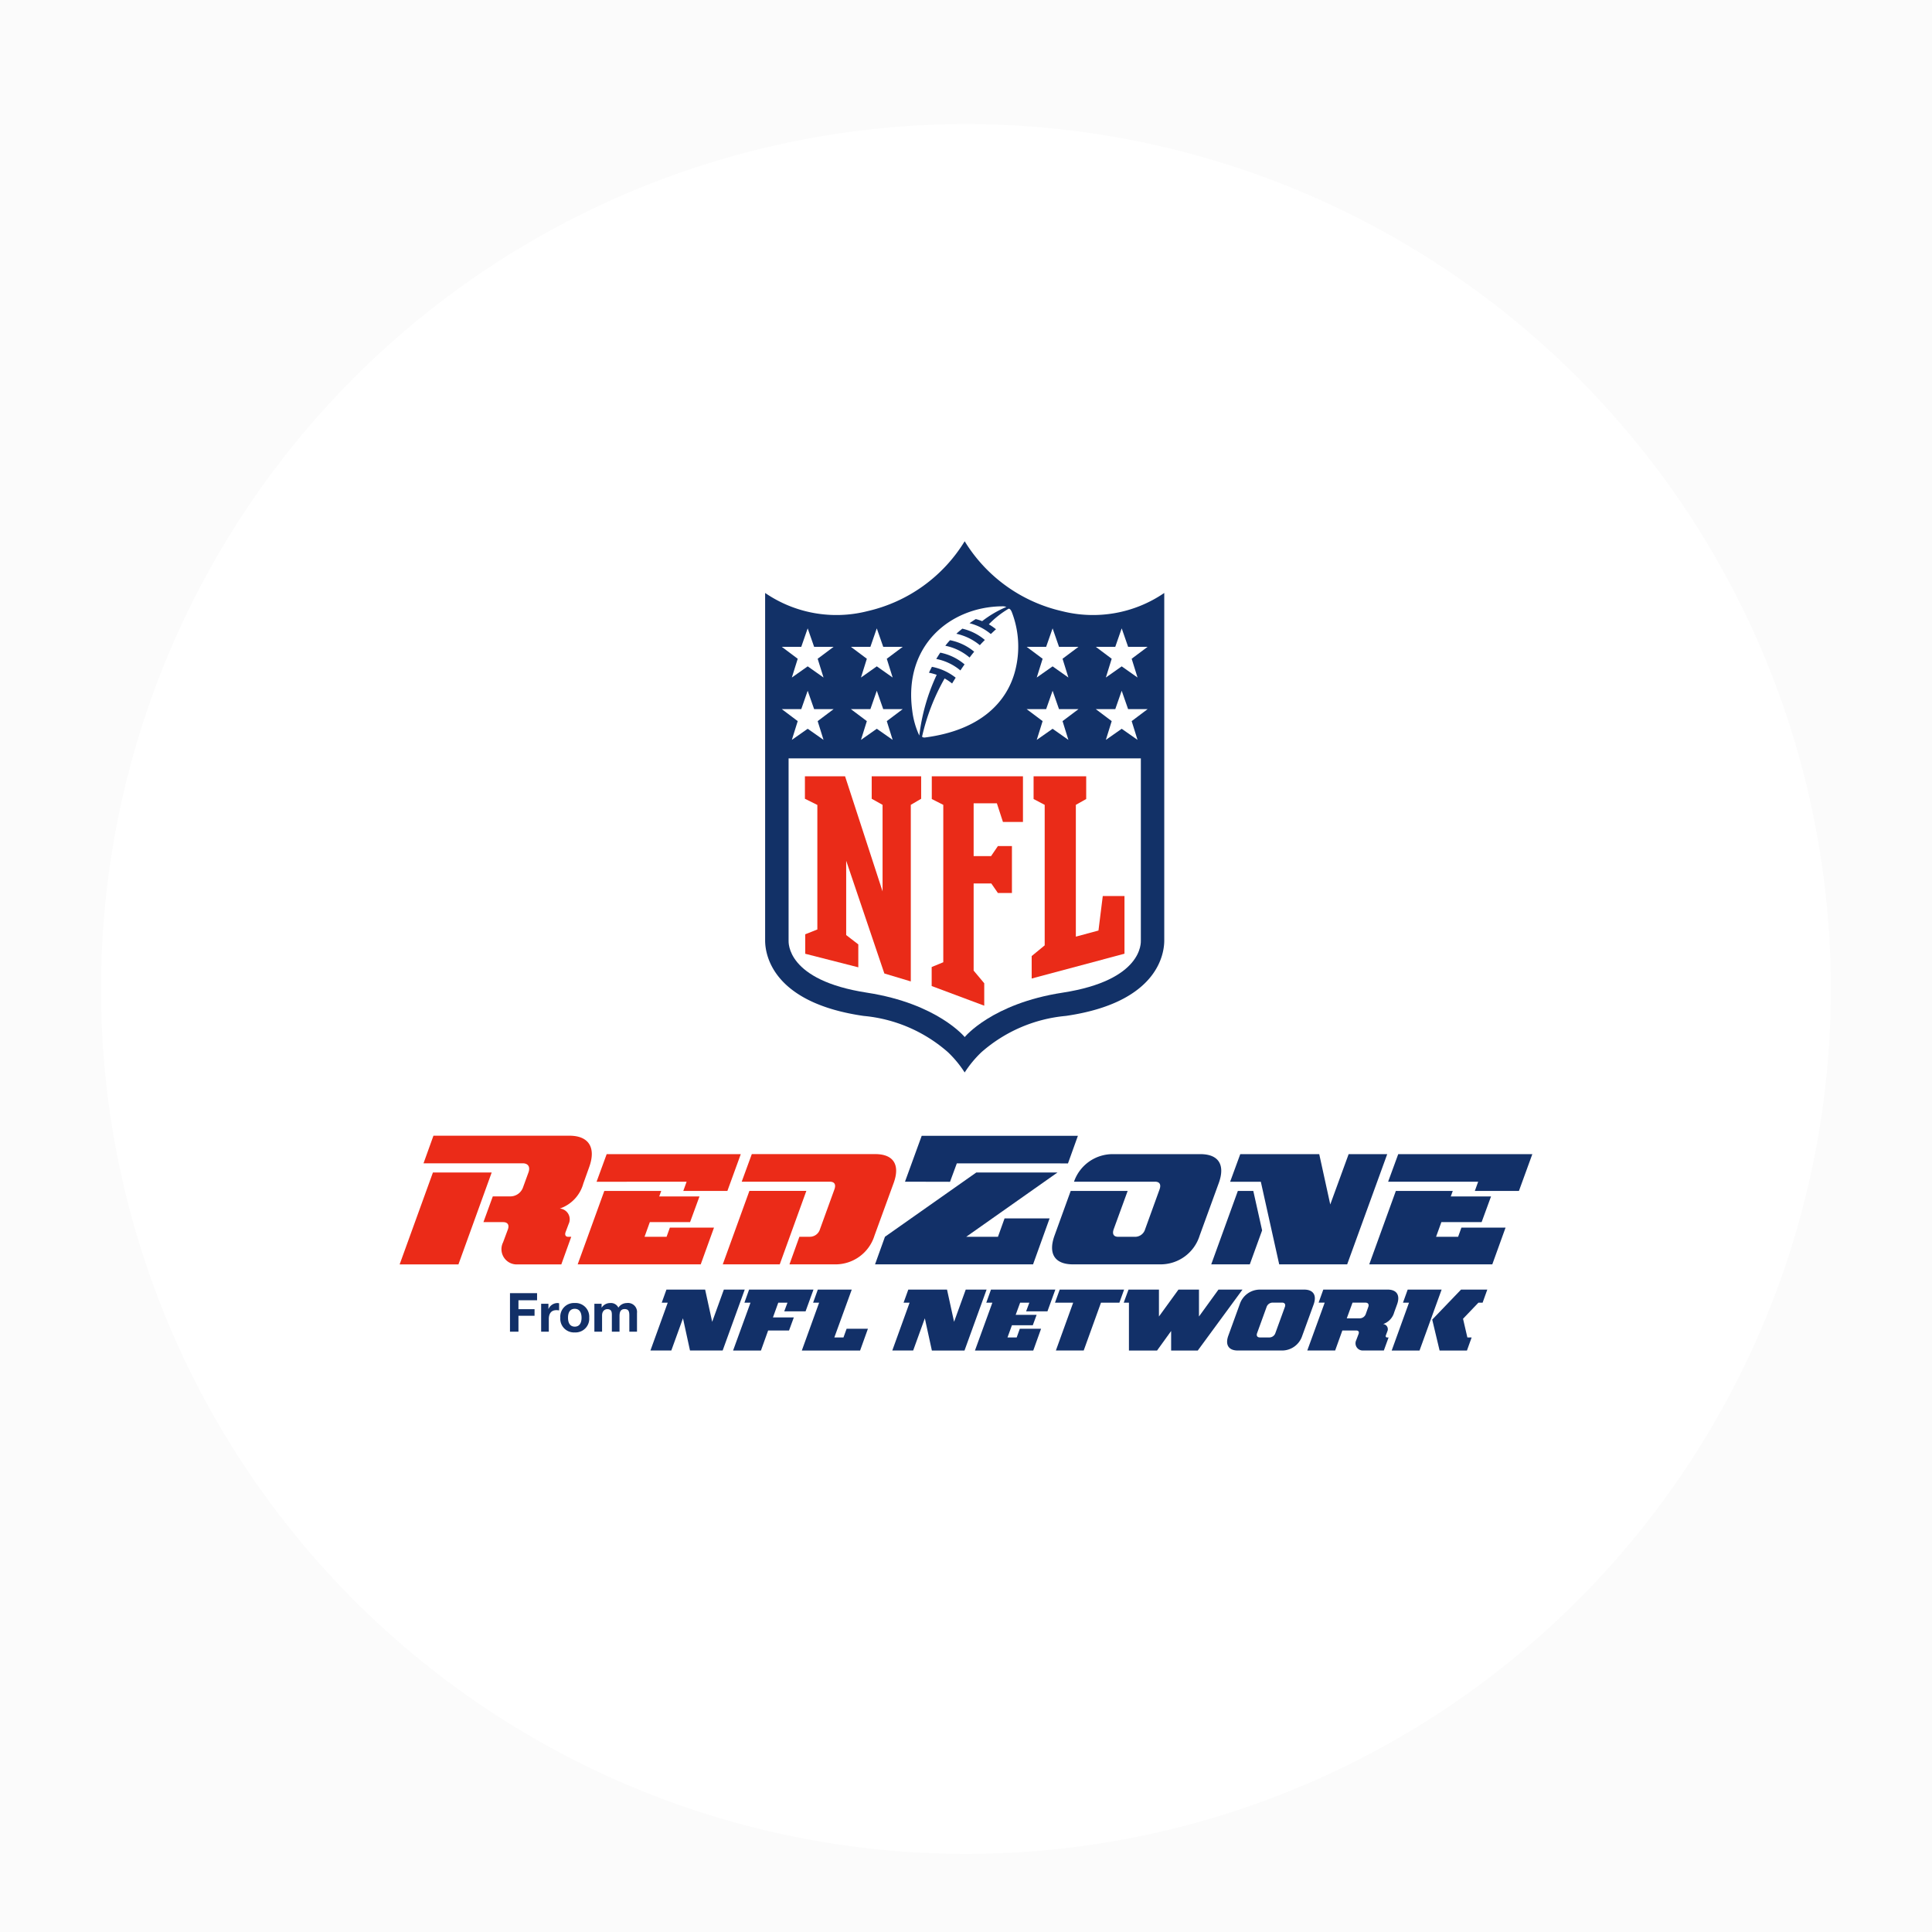 <svg xmlns="http://www.w3.org/2000/svg" xmlns:xlink="http://www.w3.org/1999/xlink" width="168" height="168" viewBox="0 0 168 168">
  <defs>
    <filter id="Path_10127" x="-21.209" y="-19.209" width="210.418" height="210.418" filterUnits="userSpaceOnUse">
      <feOffset dy="2" input="SourceAlpha"/>
      <feGaussianBlur stdDeviation="10" result="blur"/>
      <feFlood flood-opacity="0.051"/>
      <feComposite operator="in" in2="blur"/>
      <feComposite in="SourceGraphic"/>
    </filter>
    <clipPath id="clip-path">
      <path id="Path_10133" data-name="Path 10133" d="M0,38.163H98.493V-34.71H0Z" transform="translate(0 34.71)" fill="none"/>
    </clipPath>
    <clipPath id="clip-Red_Zone">
      <rect width="168" height="168"/>
    </clipPath>
  </defs>
  <g id="Red_Zone" data-name="Red Zone" clip-path="url(#clip-Red_Zone)">
    <rect width="168" height="168" fill="#fbfbfb"/>
    <g id="FNB" transform="translate(-1306.854 -9548.209)">
      <g transform="matrix(1, 0, 0, 1, 1306.85, 9548.21)" filter="url(#Path_10127)">
        <path id="Path_10127-2" data-name="Path 10127" d="M75.209,0A75.209,75.209,0,1,1,0,75.209,75.209,75.209,0,0,1,75.209,0Z" transform="translate(8.79 8.79)" fill="#fff"/>
      </g>
      <g id="Group_8079" data-name="Group 8079" transform="translate(1341.607 9627.482)">
        <g id="Group_8045" data-name="Group 8045" transform="translate(0 -34.71)" clip-path="url(#clip-path)">
          <g id="Group_8040" data-name="Group 8040" transform="translate(-0.001 54.199)">
            <path id="Path_10128" data-name="Path 10128" d="M7.555,4.392c-.08.239,0,.4.239.4H8.05l-.863,2.4H3.37A1.326,1.326,0,0,1,2.123,5.272l.416-1.119c.143-.4-.017-.638-.416-.638H.414l.815-2.238H2.778a1.172,1.172,0,0,0,1.085-.8L4.328-.8c.176-.479-.017-.8-.5-.8H-4.795l.863-2.4,11.822,0c1.677,0,2.333,1.022,1.726,2.717L9.1.16A3.183,3.183,0,0,1,7.059,2.333a.938.938,0,0,1,.766,1.342ZM1.132-.8-1.759,7.189H-6.871L-3.978-.8Z" transform="translate(6.871 3.995)" fill="#eb2b18"/>
          </g>
          <g id="Group_8041" data-name="Group 8041" transform="translate(15.477 55.797)">
            <path id="Path_10129" data-name="Path 10129" d="M7.429,0,6.264,3.2H2.43l.288-.8H-5.111L-4.233,0ZM.511,3.2l-.174.479h3.5L3.02,5.91h-3.5L-.941,7.189H.975l.288-.8H5.1L3.946,9.584h-10.7L-4.439,3.2Z" transform="translate(6.757)" fill="#eb2b18"/>
          </g>
          <g id="Group_8042" data-name="Group 8042" transform="translate(28.097 55.798)">
            <path id="Path_10130" data-name="Path 10130" d="M3.037,5.019l.863-2.4h.911a.915.915,0,0,0,.878-.655L6.95-1.514c.145-.416,0-.655-.4-.655H-1.116l.878-2.4H10.5c1.581,0,2.173.926,1.6,2.507L10.433,2.51A3.552,3.552,0,0,1,7.015,5.019Zm-5.8,0L-.446-1.372H4.506L2.191,5.019Z" transform="translate(2.762 4.565)" fill="#eb2b18"/>
          </g>
          <g id="Group_8043" data-name="Group 8043" transform="translate(41.337 54.2)">
            <path id="Path_10131" data-name="Path 10131" d="M1.364,2.091,2.817-1.9H16.4l-.863,2.4H5.87l-.59,1.6Zm13.26-.8L6.685,6.884H9.447l.575-1.6h3.916L12.5,9.28H-1.241l.863-2.4L7.564,1.291Z" transform="translate(1.241 1.902)" fill="#123068"/>
          </g>
          <g id="Group_8044" data-name="Group 8044" transform="translate(56.73 55.797)">
            <path id="Path_10132" data-name="Path 10132" d="M6.755,0c1.581,0,2.173.926,1.6,2.509L6.692,7.077a3.553,3.553,0,0,1-3.42,2.507h-7.6c-1.583,0-2.173-.926-1.6-2.507L-4.523,3.2H.43L-.786,6.534c-.143.416,0,.655.4.655H1.07a.908.908,0,0,0,.878-.655L3.209,3.051c.143-.414,0-.655-.4-.655H-4.235A3.554,3.554,0,0,1-.849,0Z" transform="translate(6.144)" fill="#123068"/>
          </g>
        </g>
        <g id="Group_8048" data-name="Group 8048" transform="translate(0 -34.71)" clip-path="url(#clip-path)">
          <g id="Group_8046" data-name="Group 8046" transform="translate(70.572 55.797)">
            <path id="Path_10134" data-name="Path 10134" d="M4.918,0l.959,4.377L7.475,0H10.83L7.347,9.584H1.437L-.161,2.4H-2.829l.88-2.4ZM-.816,3.2-.049,6.63-1.12,9.584H-4.473L-2.159,3.2Z" transform="translate(4.473)" fill="#123068"/>
          </g>
          <g id="Group_8047" data-name="Group 8047" transform="translate(84.309 55.797)">
            <path id="Path_10135" data-name="Path 10135" d="M7.428,0,6.263,3.2H2.429l.288-.8-7.829,0,.88-2.4ZM.51,3.2l-.174.479h3.5L3.019,5.91h-3.5L-.943,7.189H.974l.288-.8H5.1L3.947,9.584h-10.7L-4.44,3.2Z" transform="translate(6.756)" fill="#123068"/>
          </g>
        </g>
        <g id="Group_8078" data-name="Group 8078" transform="translate(0 -34.71)" clip-path="url(#clip-path)">
          <g id="Group_8049" data-name="Group 8049" transform="translate(9.593 67.886)">
            <path id="Path_10137" data-name="Path 10137" d="M0,0H2.356V.619H.737v.775h1.4v.571H.737V3.349H0Z" fill="#123068"/>
          </g>
          <g id="Group_8050" data-name="Group 8050" transform="translate(12.303 68.745)">
            <path id="Path_10138" data-name="Path 10138" d="M0,.034H.634V.483H.642a.858.858,0,0,1,.775-.514.476.476,0,0,1,.145.023V.611A1.172,1.172,0,0,0,1.323.588c-.487,0-.657.351-.657.777V2.459H0Z" transform="translate(0 0.031)" fill="#123068"/>
          </g>
          <g id="Group_8051" data-name="Group 8051" transform="translate(13.974 68.743)">
            <path id="Path_10139" data-name="Path 10139" d="M.655,1.076c.456,0,.592-.388.592-.775S1.111-.475.655-.475.07-.087.07.3s.134.775.586.775m0-2.055A1.192,1.192,0,0,1,1.913.3,1.191,1.191,0,0,1,.655,1.578,1.188,1.188,0,0,1-.6.3,1.189,1.189,0,0,1,.655-.979" transform="translate(0.596 0.979)" fill="#123068"/>
          </g>
          <g id="Group_8052" data-name="Group 8052" transform="translate(16.932 68.745)">
            <path id="Path_10140" data-name="Path 10140" d="M0,.034H.628V.362h.01a.874.874,0,0,1,.741-.393.714.714,0,0,1,.708.4.88.88,0,0,1,.733-.4.784.784,0,0,1,.886.867V2.459H3.04V1.084c0-.323-.027-.59-.409-.59s-.445.309-.445.615v1.35H1.52V1.1c0-.281.019-.6-.4-.6-.132,0-.451.084-.451.558V2.459H0Z" transform="translate(0 0.031)" fill="#123068"/>
          </g>
          <g id="Group_8053" data-name="Group 8053" transform="translate(21.806 67.576)">
            <path id="Path_10141" data-name="Path 10141" d="M0,2.774,1.505-1.387H.983l.409-1.136H4.757L5.37.278l1.014-2.8H8.2L6.28,2.774H3.441L2.83-.027l-1.014,2.8Z" transform="translate(0 2.523)" fill="#123068"/>
          </g>
          <g id="Group_8054" data-name="Group 8054" transform="translate(28.993 67.576)">
            <path id="Path_10142" data-name="Path 10142" d="M3.661,0,2.973,1.892H1.119L1.4,1.136H.6L.136,2.421H1.952L1.535,3.557H-.282L-.907,5.3H-3.33l1.514-4.161h-.529L-1.938,0Z" transform="translate(3.33)" fill="#123068"/>
          </g>
          <g id="Group_8055" data-name="Group 8055" transform="translate(34.97 67.576)">
            <path id="Path_10143" data-name="Path 10143" d="M2.274,0,.76,4.161h.794l.273-.756H3.68L3,5.3H-2.068L-.563,1.136h-.523L-.676,0Z" transform="translate(2.068)" fill="#123068"/>
          </g>
          <g id="Group_8056" data-name="Group 8056" transform="translate(42.837 67.576)">
            <path id="Path_10144" data-name="Path 10144" d="M0,2.774,1.505-1.387H.983l.409-1.136H4.76l.613,2.8,1.014-2.8H8.2l-1.921,5.3H3.443L2.83-.027l-1.014,2.8Z" transform="translate(0 2.523)" fill="#123068"/>
          </g>
          <g id="Group_8057" data-name="Group 8057" transform="translate(50.025 67.576)">
            <path id="Path_10145" data-name="Path 10145" d="M3.661,0,2.973,1.892H1.119L1.4,1.136H.6L.212,2.194H2.034L1.7,3.1H-.114L-.5,4.161H.3l.271-.756H2.42L1.74,5.3H-3.33l1.514-4.161h-.529L-1.936,0Z" transform="translate(3.33)" fill="#123068"/>
          </g>
          <g id="Group_8058" data-name="Group 8058" transform="translate(56.986 67.576)">
            <path id="Path_10146" data-name="Path 10146" d="M.04,2.774,1.545-1.387H-.036L.373-2.523h5.6L5.563-1.387h-1.6L2.46,2.774Z" transform="translate(0.036 2.523)" fill="#123068"/>
          </g>
          <g id="Group_8059" data-name="Group 8059" transform="translate(62.962 67.576)">
            <path id="Path_10147" data-name="Path 10147" d="M3.427,0V2.339L5.121,0H7.21L3.32,5.3H1.006V3.6L-.22,5.3H-2.664V1.136h-.453L-2.7,0H-.054V2.339L1.643,0Z" transform="translate(3.117)" fill="#123068"/>
          </g>
          <g id="Group_8060" data-name="Group 8060" transform="translate(71.952 67.576)">
            <path id="Path_10148" data-name="Path 10148" d="M1.928,2.179A.556.556,0,0,0,2.443,1.8l.825-2.27c.084-.227-.015-.38-.241-.38H2.193a.56.56,0,0,0-.514.38L.855,1.8c-.084.227.015.378.241.378Zm2.853-.151A1.847,1.847,0,0,1,3.033,3.315H-.826c-.794,0-1.111-.493-.823-1.287L-.658-.7A1.844,1.844,0,0,1,1.088-1.982H4.947c.794,0,1.113.491.825,1.287Z" transform="translate(1.754 1.982)" fill="#123068"/>
          </g>
          <g id="Group_8061" data-name="Group 8061" transform="translate(78.924 67.575)">
            <path id="Path_10149" data-name="Path 10149" d="M2.06.595l-.5,1.363H2.7a.561.561,0,0,0,.514-.378L3.429.973C3.513.746,3.415.595,3.188.595Zm2.9,2.836c-.038.113,0,.191.113.191h.122L4.783,4.756H2.976a.627.627,0,0,1-.59-.907l.2-.531c.067-.187-.008-.3-.2-.3H1.174L.549,4.756H-1.874L-.36.595H-.889L-.482-.541H5.109c.8,0,1.113.493.825,1.287l-.25.689a1.5,1.5,0,0,1-.962,1.022.446.446,0,0,1,.365.634Z" transform="translate(1.874 0.541)" fill="#123068"/>
          </g>
          <g id="Group_8062" data-name="Group 8062" transform="translate(86.263 67.576)">
            <path id="Path_10150" data-name="Path 10150" d="M4.354,0,3.947,1.136H3.583l-1.339,1.4.378,1.627h.37L2.584,5.3H.207L-.435,2.61,2.07,0ZM.382,0-1.539,5.3H-3.96l1.505-4.161h-.523L-2.568,0Z" transform="translate(3.96)" fill="#123068"/>
          </g>
          <g id="Group_8063" data-name="Group 8063" transform="translate(30.672 0)">
            <path id="Path_10151" data-name="Path 10151" d="M18.695,3.022a10.279,10.279,0,0,1-8.53,1.728,12.463,12.463,0,0,1-8.707-7.5,12.457,12.457,0,0,1-8.707,7.5,10.284,10.284,0,0,1-8.532-1.728H-17V34.469a6.221,6.221,0,0,0,1.484,3.93c1.594,1.929,4.3,3.187,8.028,3.729A11.773,11.773,0,0,1-.763,44.987a15.952,15.952,0,0,1,2.221,3,16.582,16.582,0,0,1,2.223-3,11.8,11.8,0,0,1,6.725-2.855c3.731-.537,6.437-1.8,8.028-3.729a6.232,6.232,0,0,0,1.486-3.93V3.022Z" transform="translate(17.003 2.749)" fill="#fff"/>
          </g>
          <g id="Group_8064" data-name="Group 8064" transform="translate(31.78 2.502)">
            <path id="Path_10152" data-name="Path 10152" d="M18.176,2.355A10.967,10.967,0,0,1,9.263,3.932,13.421,13.421,0,0,1,.821-2.142,13.412,13.412,0,0,1-7.617,3.932a10.967,10.967,0,0,1-8.914-1.577V32.573c0,1.027.43,5.387,8.564,6.561A12.871,12.871,0,0,1-.63,42.291,9.583,9.583,0,0,1,.821,44.051a9.6,9.6,0,0,1,1.453-1.759,12.871,12.871,0,0,1,7.338-3.158c8.133-1.174,8.564-5.534,8.564-6.561Z" transform="translate(16.531 2.142)" fill="#123167"/>
          </g>
          <g id="Group_8065" data-name="Group 8065" transform="translate(33.816 21.38)">
            <path id="Path_10153" data-name="Path 10153" d="M8.021,12.695s2.362-2.916,8.5-3.863c7.025-1.081,6.819-4.382,6.819-4.547v-15.83l-30.631,0V4.284c0,.166-.206,3.466,6.819,4.547,6.135.947,8.5,3.863,8.5,3.863" transform="translate(7.295 11.546)" fill="#fff"/>
          </g>
          <g id="Group_8066" data-name="Group 8066" transform="translate(35.24 22.94)">
            <path id="Path_10154" data-name="Path 10154" d="M3.536,5.242V-2.284l-.945-.529V-4.768h4.3v1.955l-.9.529V13.071l-2.3-.691L.372,2.574V9.038l1.054.813v1.992l-4.615-1.178V8.971l1.054-.418V-2.276l-1.081-.537V-4.768H.275Z" transform="translate(3.216 4.768)" fill="#ea2b18"/>
          </g>
          <g id="Group_8067" data-name="Group 8067" transform="translate(46.262 22.94)">
            <path id="Path_10155" data-name="Path 10155" d="M1.911,8.849l.922,1.1V11.9l-4.571-1.709V8.538l1.01-.416V-5.564l-1-.506V-8.048H6.2v3.972H4.46L3.931-5.7H1.911v4.594H3.427l.594-.873h1.22V2.1H4.021l-.573-.827H1.911Z" transform="translate(1.738 8.048)" fill="#ea2b18"/>
          </g>
          <g id="Group_8068" data-name="Group 8068" transform="translate(54.958 22.941)">
            <path id="Path_10156" data-name="Path 10156" d="M0,9.209V7.255l1.132-.93V-5.892L.166-6.4V-8.376H4.741V-6.4l-.9.506V5.567l1.967-.531.374-3H8.07V7.051Z" transform="translate(0 8.376)" fill="#ea2b18"/>
          </g>
          <g id="Group_8069" data-name="Group 8069" transform="translate(33.23 15.5)">
            <path id="Path_10157" data-name="Path 10157" d="M.725,1.384-.659.343H1.033l.558-1.6.561,1.6H3.844L2.459,1.384l.51,1.631L1.592,2.048.214,3.016Z" transform="translate(0.659 1.259)" fill="#fff"/>
          </g>
          <g id="Group_8070" data-name="Group 8070" transform="translate(39.239 15.5)">
            <path id="Path_10158" data-name="Path 10158" d="M.726,1.384-.66.343H1.034l.556-1.6.561,1.6H3.843L2.46,1.384l.51,1.631L1.591,2.048.215,3.016Z" transform="translate(0.66 1.259)" fill="#fff"/>
          </g>
          <g id="Group_8071" data-name="Group 8071" transform="translate(33.23 10.078)">
            <path id="Path_10159" data-name="Path 10159" d="M.725,1.384-.659.347H1.033l.558-1.606L2.152.347H3.844L2.459,1.384l.51,1.631L1.592,2.043.214,3.016Z" transform="translate(0.659 1.259)" fill="#fff"/>
          </g>
          <g id="Group_8072" data-name="Group 8072" transform="translate(39.239 10.078)">
            <path id="Path_10160" data-name="Path 10160" d="M.726,1.384-.66.347H1.034l.556-1.606L2.151.347H3.843L2.46,1.384l.51,1.631L1.591,2.043.215,3.016Z" transform="translate(0.66 1.259)" fill="#fff"/>
          </g>
          <g id="Group_8073" data-name="Group 8073" transform="translate(60.535 15.5)">
            <path id="Path_10161" data-name="Path 10161" d="M1.9,2.239.523,1.273l-1.377.966L-.347.607-1.728-.434H-.036l.558-1.6.558,1.6H2.775L1.39.607Z" transform="translate(1.728 2.036)" fill="#fff"/>
          </g>
          <g id="Group_8074" data-name="Group 8074" transform="translate(54.522 15.5)">
            <path id="Path_10162" data-name="Path 10162" d="M1.9,2.239.526,1.273l-1.379.966L-.341.607-1.729-.434H-.035l.561-1.6.558,1.6H2.776L1.391.607Z" transform="translate(1.729 2.036)" fill="#fff"/>
          </g>
          <g id="Group_8075" data-name="Group 8075" transform="translate(60.535 10.077)">
            <path id="Path_10163" data-name="Path 10163" d="M1.9,2.239.523,1.269l-1.377.97L-.347.607-1.728-.43H-.036L.523-2.036,1.081-.43H2.775L1.39.607Z" transform="translate(1.728 2.036)" fill="#fff"/>
          </g>
          <g id="Group_8076" data-name="Group 8076" transform="translate(54.522 10.077)">
            <path id="Path_10164" data-name="Path 10164" d="M1.9,2.239.526,1.269l-1.379.97L-.341.607-1.729-.43H-.035L.526-2.036,1.084-.43H2.776L1.391.607Z" transform="translate(1.729 2.036)" fill="#fff"/>
          </g>
          <g id="Group_8077" data-name="Group 8077" transform="translate(44.478 8.161)">
            <path id="Path_10165" data-name="Path 10165" d="M4.437.109A8.139,8.139,0,0,0,2.718,1.465a5.2,5.2,0,0,1,.624.43c-.151.13-.3.279-.451.416a4.661,4.661,0,0,0-1.852-.941c.174-.122.359-.25.542-.361a3.958,3.958,0,0,1,.556.181A9.464,9.464,0,0,1,4.244-.046,1.044,1.044,0,0,0,3.828-.1c-4.447.061-8.541,3.378-7.77,9.061a7.158,7.158,0,0,0,.615,2.177,17.16,17.16,0,0,1,1.512-5.28,4.825,4.825,0,0,0-.674-.185c.109-.227.258-.512.258-.512a4.766,4.766,0,0,1,2.066.945c-.143.233-.241.382-.309.506a4.731,4.731,0,0,0-.653-.439,18.349,18.349,0,0,0-1.959,5.053c.015.061.141.094.248.082C2.033,10.676,4.313,8.194,5.008,5.5a8.336,8.336,0,0,0-.3-5.121C4.66.275,4.576.1,4.437.109M.247,5.477a4.648,4.648,0,0,0-2.1-1s.22-.363.349-.548A4.681,4.681,0,0,1,.608,4.95c-.13.183-.252.361-.361.527m.8-1.121A4.665,4.665,0,0,0-1.066,3.329C-.942,3.17-.8,3-.656,2.847a4.68,4.68,0,0,1,2.1,1c-.141.172-.275.34-.4.51m.892-1.077A4.813,4.813,0,0,0-.106,2.286c.178-.168.361-.311.519-.443a4.626,4.626,0,0,1,1.959.983c-.149.149-.3.3-.432.453" transform="translate(4.036 0.099)" fill="#fff"/>
          </g>
        </g>
      </g>
    </g>
  </g>
</svg>
